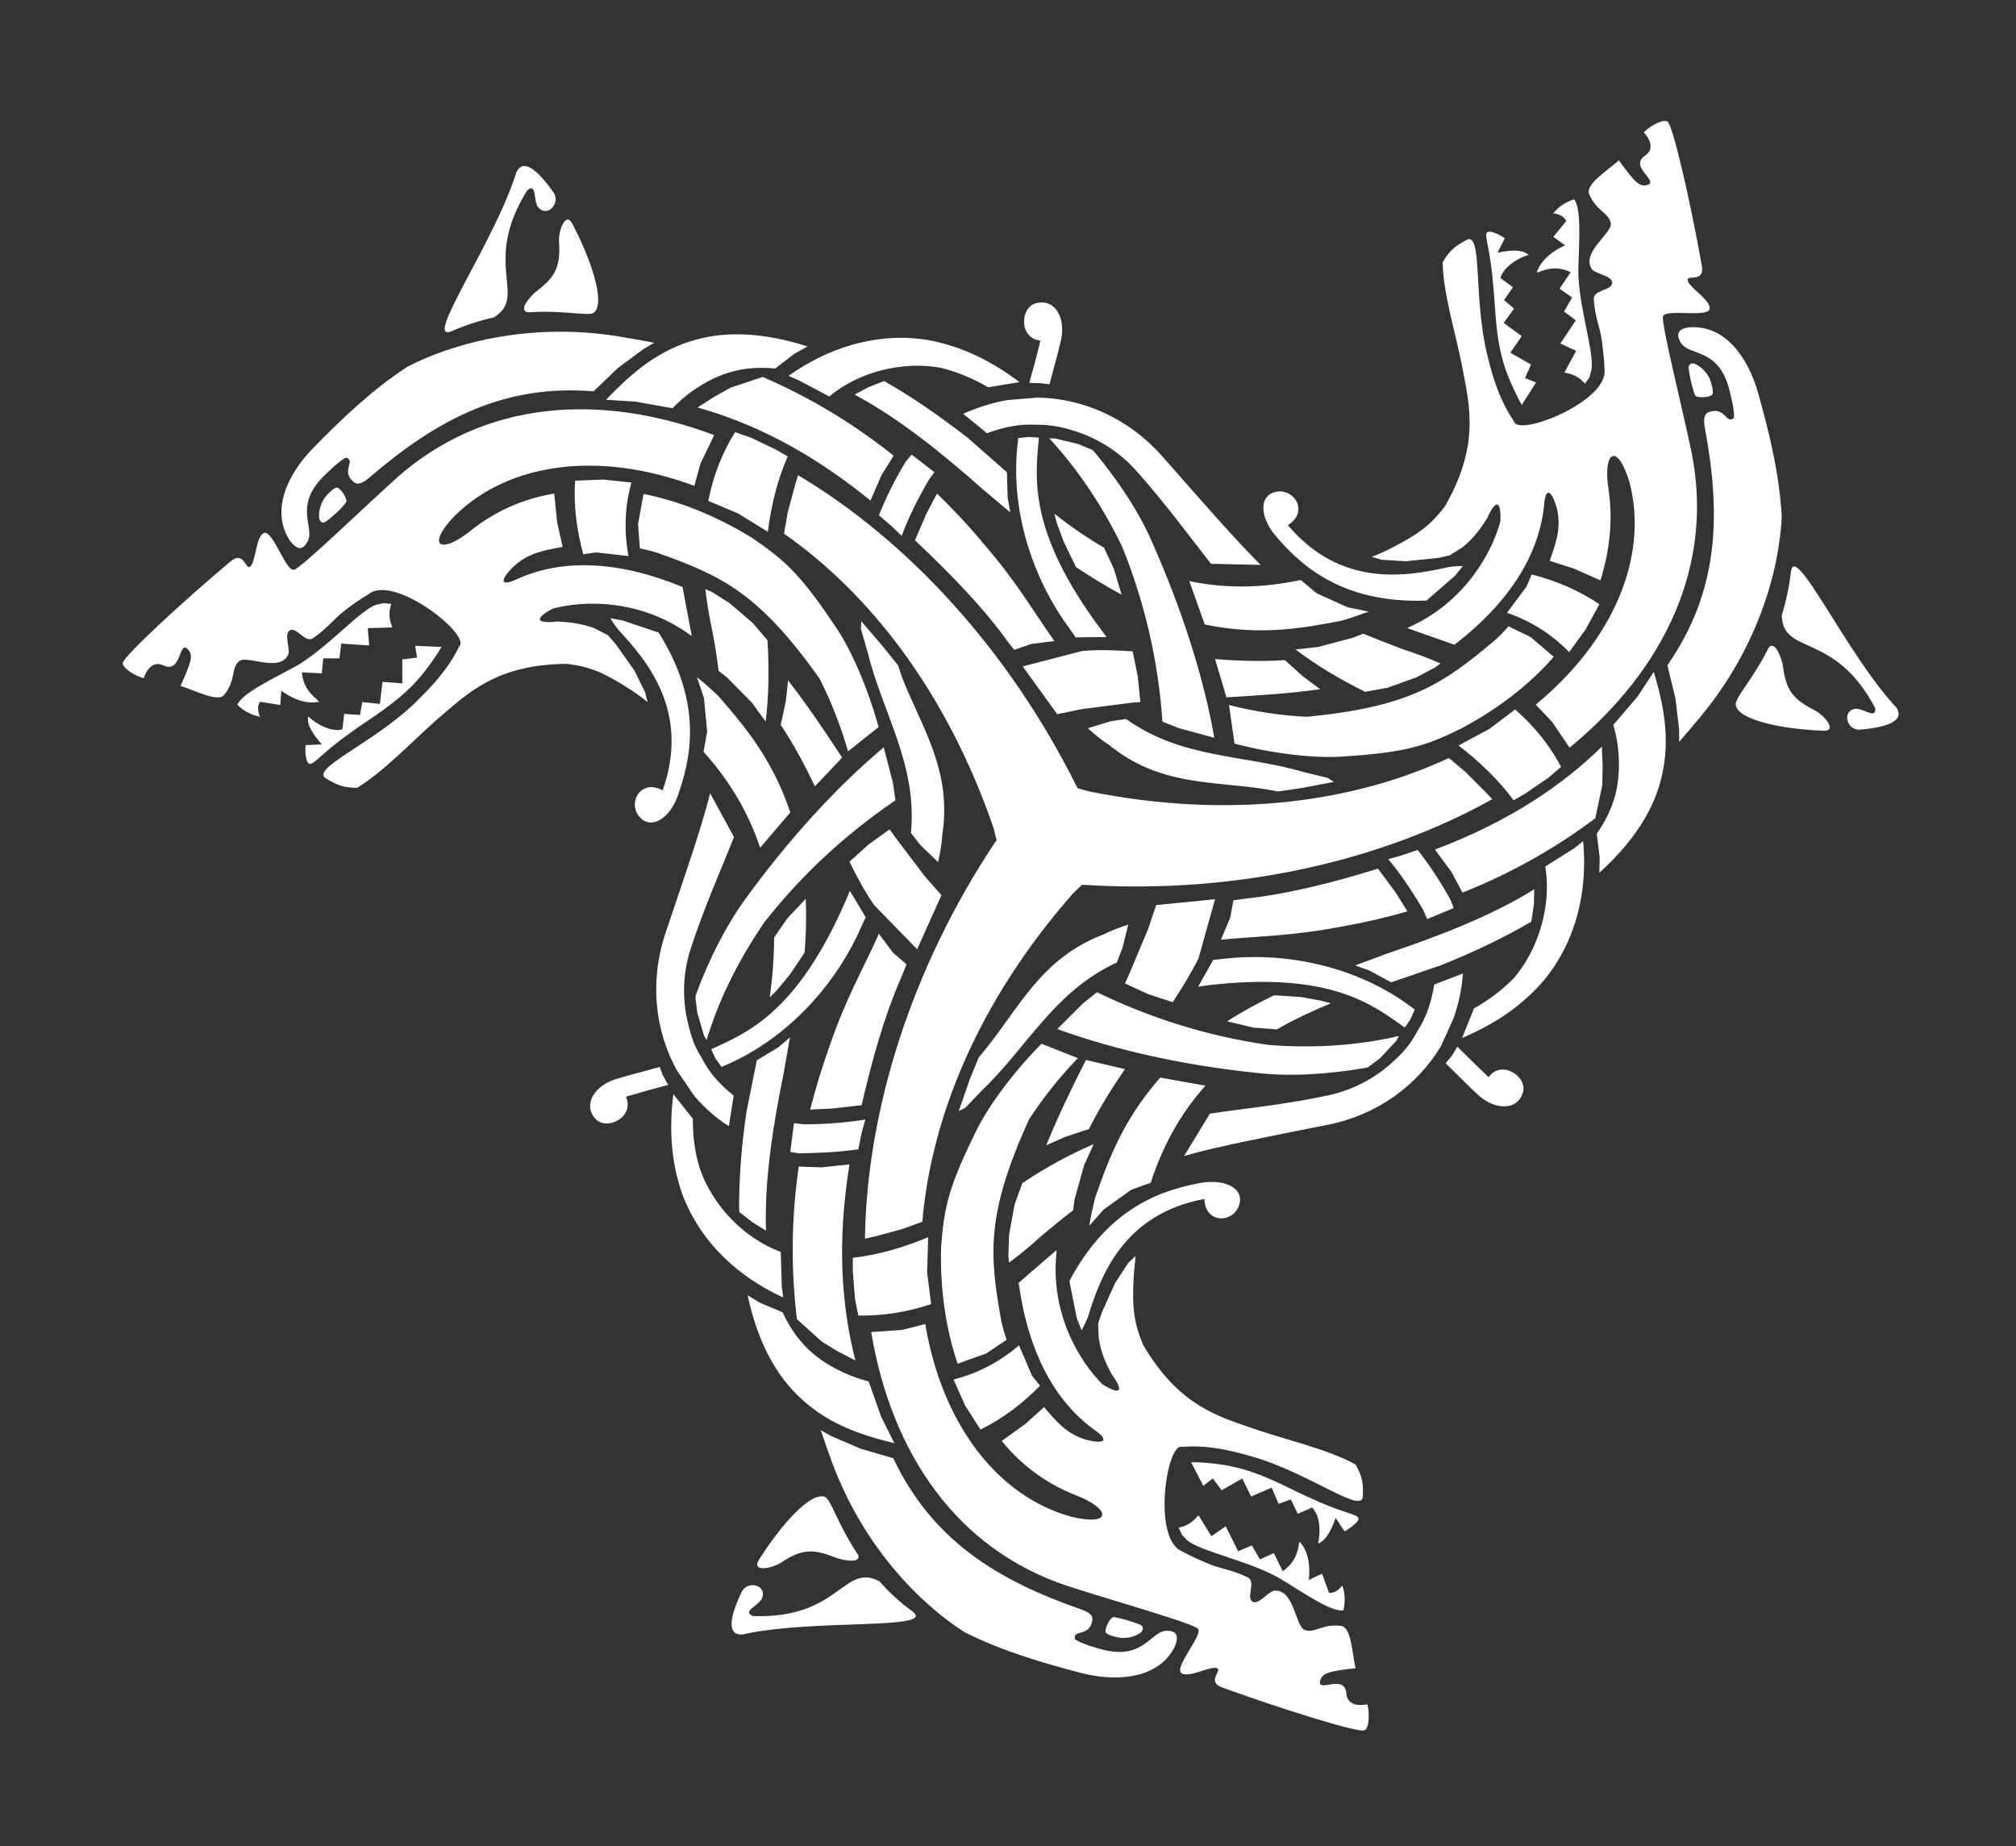 <?xml version="1.0" encoding="utf-8"?>
<!-- Generator: Adobe Illustrator 22.0.1, SVG Export Plug-In . SVG Version: 6.00 Build 0)  -->
<svg version="1.1" xmlns="http://www.w3.org/2000/svg" xmlns:xlink="http://www.w3.org/1999/xlink" x="0px" y="0px"
	 viewBox="0 0 548.2 502" style="enable-background:new 0 0 548.2 502;" xml:space="preserve">
<rect x="0" y="0" width="548.2" height="502" fill="#333333" stroke="none"/>
<style type="text/css">
	.st0{fill-rule:evenodd;clip-rule:evenodd;fill:none;}
	.st1{fill-rule:evenodd;clip-rule:evenodd;fill:#FFFFFF;}
</style>
<g id="Layer_2">
	<rect class="st0" width="548.2" height="502"/>
</g>
<g id="Layer_1_copy">
	<path class="st1" d="M365.3,437.9c-3.4,0.2-8.8-3.5-16.6-8.3c-8.2-5.1-22.5-7.7-26-10.9l-1.3-1.4l-0.9-1.9c2.7-0.6,4-1.8,5.4-3.4
		l3.5,5.7l3.9-2.7l3.4,6.8l3.7-1.6l2.2,3.8l3.8-1.7l2.4,4.9c4.3-2.9,4.1-6.7,4.6-8c2.8,3,2.8,7.6,2.5,10.4l3.6-1.7l1.9,5.2
		c1.3,0.1,2.5-0.6,3.6-2C365.7,433,365.9,435.2,365.3,437.9L365.3,437.9z M64.5,191.6c1.6-3,7.4-5.9,15.5-10.2
		c8.5-4.6,18-15.7,22.4-17l1.9-0.4l2.1,0.2c-0.9,2.7-0.5,4.3,0.3,6.4l-6.7,0.2l0.4,4.7l-7.6-0.5l-0.5,4l-4.4,0l-0.4,4.1l-5.4-0.3
		c0.4,5.1,3.8,6.9,4.7,8c-4,0.9-8-1.3-10.3-3l-0.3,3.9l-5.5-0.9c-0.7,1.1-0.7,2.5,0,4.1C68.5,194.4,66.4,193.5,64.5,191.6
		L64.5,191.6z M299.4,171.2c-20.2-27.1-17.8-41.7-16.9-52.2l-2.6-0.2l-3,0.3c-2.8,20.5,4.9,39.7,14,51.9l1.6,2.3l8.4-0.1
		L299.4,171.2L299.4,171.2z M285.4,104.5c1.1-4.5,2.3-8.3,2.9-11.2c1.8-6.3-1.1-12.1-6.4-10.9c-4.5,0.9-5,9.6,1,10.2
		c-1,4.5-2.1,8.1-3,11.5l3.1,0.1L285.4,104.5L285.4,104.5z M273.8,108.8l8.3-0.7c12.4,0.2,24.7,5.6,33.8,15.8
		c11.8,13.4,19.9,22.7,26.9,29.7l-13.5-0.3c-6.2-7.9-12.3-16.3-20.5-25.5c-4.8-5.3-10.8-8.9-17.2-10.8c-2.5-0.8-4.6-1.2-6.8-1.4l0,0
		v0c-1-0.1-2-0.1-3.1-0.1c-4.5-0.3-9,0.7-13.3,2.3l-6.5-5.3C265.8,110.8,269.8,109.5,273.8,108.8L273.8,108.8z M267.1,132.9
		c-10.5-9.3-22.5-19.1-34.7-25.6l0,0l3.7-2l4.3-1.7c7.6,4.3,15.2,9.6,22.7,15.4l10.7,9.4l0.2,6.8l0.7,4.1L267.1,132.9L267.1,132.9z
		 M292.6,154.2l-3.3-6.8l-1.9-5.1l-0.7-2.6c4.5,3.5,9,6.6,13.5,9.2l2.7,5.8l2.1,7C301.1,159.6,297,157.1,292.6,154.2L292.6,154.2z
		 M286.6,120.6c-0.4-0.5-0.9-1-1.3-1.4l1.5,0l6.3,1.5l3.9,1.6l0.6,0.6c6.5,7.8,12.3,16.5,15.9,25c7.8,17.7,13.7,35.7,16.7,52.7
		l-9.6-2.6l-4.5-1.8c-1.1-15.6-4.4-31.3-10.9-47.4C300.6,139.1,294.2,129.1,286.6,120.6L286.6,120.6z M268.7,105.3
		c-4.1-2.4-8.4-4.2-12.9-5.3c-10.4-1.9-22.3,1.1-30.3,7.8l-8.5-4.5l-2.6-1.1c10.6-7.5,23.9-12.1,38.2-9.7c9.5,1.8,17.5,6,24.6,11.4
		L268.7,105.3L268.7,105.3L268.7,105.3z M244.2,180.9l1.1,3.3l0,0c5.3,13.6,13.7,25.3,10.9,43c-0.1,2-0.5,4.5-1.1,7.2l-4.8-4.6
		l-2.6-3.3c1.8-18.7-7.7-32.5-11.8-49.3l-1.8-6.2l0.1-2.1l5.9,6.9L244.2,180.9L244.2,180.9z M156.4,130.7c-0.5,6.9,0.5,13.7,2.2,20
		l3.5-0.5l8.8,1c-1.4-7.7-0.8-14.3,0.8-20l-7.6-0.8L156.4,130.7L156.4,130.7z M166,168.1c0.7,1.2,1.4,2.2,2.2,3.2
		c7.9,8.5,19.5,22.3,12,43.6c-6.4-3.5-10.3,4.5-5.3,8.1c3,2,7.3-0.8,9.4-6.6c3-8.7,7.6-24.1-5.2-44.4l-9.8-3.3L166,168.1L166,168.1z
		 M182.9,111c4-4.3,10.1-8.3,16-9.9c3.9-1.1,7.9-1.3,11.9-0.9l5.2-4l3.6-2c-10.9-3.5-21.3-4.4-30.5-1.8c-9.6,2.7-16.6,8.2-24.3,16.3
		l8,0.5L182.9,111L182.9,111z M128.1,144.2c-8.1,6.6-12.5,4.5-4.5-3.9c15-14.8,39.7-17.7,65.2-8.2l1.7-6.1l3.7-7.7
		c-31.2-11.7-62.7-9.4-86.4,11.7c-9,8.1-25.5,24.1-27.8,24.9c-2.2,0.8-5.7-10.7-8.2-10c-2.1,0.9-2.2,6.8-3.4,8.7
		c-1.7,2.6-1.6-4.6-6-0.7c-13.1,11-28.5,25.3-29,27.3c-0.3,1.3,3.4,3.7,5.7,4.2c0.6-1.9,2.3-5,5.5-3.4c4.7,2,4-6.4,6.2-4.7
		c2,1.7,1.2,3.6-1.7,10.2c3.9,1.2,10.2,4.6,11.9,2.4c3.2-4,1.8-7.3,4-9.1c1.9-1.8,10.7,3,13.2-1.5c1.1-1.3-1.2-5.9,0.6-6.9
		c1.9-1.1,4.3,3.8,6.5,2c3.8-2.6,5.5-5.2,8.6-7.5c2.2-1.7,3.6-2.7,6.4-4.4c6.9-5.4,27.8,11.1,24.6,14.2c-3.1,6.3-7,10.4-11.5,14.9
		c-12,11.8-29.8,18.6-24.5,21.2c2.7,1.6,4.4,2.4,8.2,2.4c7.3-4.4,14.8-12.5,22-18.8c7.9-6.7,15.7-14.8,35.2-14.9
		c6.6,0.9,10,2.4,17.6,7.3c1.5,1,2.9,2,4.2,3.1l-0.7-2.7l-2.9-5.9l-5.1-7.2l-2.1-2.4l-3.7-1.9c-3.4-1.2-5.9-1.6-10.2-1.8
		c-5.4,0.6-6.4-0.7-1.1-3.5c8.4-2.3,23.8-2.7,37.3,7.1c0.2,0.1,0.3,0.2,0.5,0.3l-2.5-13.3c-17.8-7.3-33-7.7-45.3-2
		c-4.2,1.9-4.5,0.2-0.6-3.6c4-3.7,8.4-4.4,13.3-5.3l-1.5-6.7l-0.8-7.8C142.2,135.6,134.5,139.1,128.1,144.2L128.1,144.2z M175,134.3
		l-1.5,8.2l0.5,6.6c1.9,0.4,3.6,0.8,5,1.3c17.4,6.2,27.3,10.9,43.8,34c2.9,5.7,5.7,12.5,7.8,19.9l8.3-6.6
		c-3.1-11.4-7.8-21.6-11.7-27.3c-9.3-13.9-13.4-17.8-22.6-24.1C194.5,140.1,184.5,136.2,175,134.3L175,134.3z M122.7,90.1
		c4.1-1.8,8-3,11.6-3.8l0,0c9.4-5.8-3.5-14.5,9.1-34.6c2.9-2.2,1.3,3.7,3.4,5.1c2.2,1.9,5.4-1.3,3.9-4.2c-4.5-6.5-8.5-9.7-10.3-5.7
		C134.6,65.6,115,93.2,122.7,90.1L122.7,90.1z M143.9,84.9c-0.9,0.1-3.3-0.6,1.5-5.3c5-3.9,7.2-6.2,6.6-14.1
		c-0.1-2.7,1.7-7.9,3.5-4.9c5.3,10,9.2,21.8,6,24.4C160.3,86.1,153.7,84.3,143.9,84.9L143.9,84.9z M88.8,141.7
		c-0.5,0.4-1.6,0.8-2-0.7c-0.3-2.4,0.8-4.7,1.6-5.8c0.4-0.5,2.1-2.4,3-2.6c1-0.4,3.3,3.2,2.7,4C92.8,138.4,90.6,140.3,88.8,141.7
		L88.8,141.7z M78.9,147.1c-5.4-8.1-0.8-17.9,5.9-24.9c8-8.2,16.1-16,26-22.5c12.4-6.4,34.3-12.6,59.9-7.8c2.3,0.4,4.7,0.8,7.2,1.3
		l-2.9,1.7l-6.9,5.1l-6.7,6.4l0,0c-24.6-2-42.7,7.8-60.9,23.4c-2.1,1.8-3.4,2.1-4.4,1.2c-3.5-3,0.8-5.7-2-6.6c-2,1-5.2,4.2-6.4,5.4
		c-7.9,8.2-1.9,13.7-4.1,17.5C81.9,150.5,80,148.5,78.9,147.1L78.9,147.1z M195.4,182.4c-0.4-3.5-1-7.2-1.8-11.3
		c-0.8-3.8-1.4-7.4-1.8-10.9l1.7,0.7l4.9,3.1l6.3,5.4l4,4.7c0.5,8.3,0.3,15.6-0.5,22.1l-3.7-5.1l-6.8-6.9L195.4,182.4L195.4,182.4z
		 M192.6,136.2c1.4-7.1,3.9-13.3,7.3-18.7l4.3,1.5l6.9,3.3l3.1,1.8c-2.8,6.4-4.5,13.3-5.4,20.5l-8.1-5L192.6,136.2L192.6,136.2z
		 M239,140.1l3.5,3l2.7,2.6c1.7-4.6,4.1-9.6,7.3-15.1c0.5-0.8,1.1-1.5,1.6-2.2l-6.2-4.8c-0.5,0.6-1.1,1.3-1.6,1.9
		C243.1,130.8,240.8,135.6,239,140.1L239,140.1z M237.7,246.1l11.7,12l6.6-14.7l-4.5-5.1l-8.1-10.7c-0.5-0.7-1-1.4-1.5-2.1l-5.7,4.1
		l-5.2,4.7C233,238.4,235.2,242.5,237.7,246.1L237.7,246.1z M221.6,213.8c-2.7-5.6-5.6-11.2-9.3-16.7l1.4-6.5l0.6-5.6
		c5.3,6.8,10.1,14,14.7,21L221.6,213.8L221.6,213.8z M207.4,102.5l-8.7,2.9l-4.5,2.5l-3.9,2.5l-0.6,0.4c14.3,4,30.1,11.5,47,25.3
		l3-6.9l3.3-5.3C231,114.3,218.8,107.4,207.4,102.5L207.4,102.5z M254.8,134.2c4.3,4.2,8.6,8.7,12.7,13.7
		c8.8,10.1,13,17.6,19.2,26.4l-6.3,0.8l-4.6,1.6c-1.2-1.5-2.3-2.9-3.2-4.2c-6.2-8.3-15-17.3-23.8-25.6l3.1-7.2L254.8,134.2
		L254.8,134.2z M214.9,220.9l-8.2,9.6c-3.1-9.3-8.1-18-15.4-26.1l1-5.5l-0.9-9.2l-1.9-5.6c2,1.6,4,3.4,5.9,5.2
		C200.9,195.8,209.7,205.2,214.9,220.9L214.9,220.9z M213.2,145.1l1-5.8l2-7.4l0.8-2.7c29.6,17.6,57.1,47.2,75.7,84.5l0.3,0.6l0,0
		l3.2,0.9c38.9,7.8,72.5,2.7,97.8-9.1l4.5,3.8l5.4,5.4l1.9,2c-30.1,16.8-69.5,25.9-111,23.3l-0.6,0l0,0l-2.4,2.3
		c-26.2,29.8-38.6,61.4-41,89.3l-5.5,2l-7.4,2l-2.7,0.6c0.5-34.4,12.3-73.1,35.4-107.8l0.4-0.5l0,0l0,0l-0.8-3.3
		C257.3,187.7,236.1,161.1,213.2,145.1L213.2,145.1z M83.7,207.3c1.2,1.6,2.3-1.5,11.8-8.2c4.5-3.4,12.2-7.6,18.2-14.4
		c2.4-2.6,5.5-7.3,6.4-8.8l-7.2-0.3l0.5,3.2l-4,0.5l0,6.5l-5.4-0.4l-0.7,6l-4.8-0.5l-0.6,3.5l-4.3-0.3l-0.5,4.2
		c-3.1,0.9-7.3-1.6-9.3-3.5c-0.4,2.5,1.4,4.9,3.7,7.6l-4.4,0.2C82.9,204.8,83.2,206.6,83.7,207.3L83.7,207.3z M428.1,54.2
		c1.8,2.9,1.4,9.4,1.1,18.6c-0.3,9.6,4.6,23.4,3.5,28l-0.5,1.8l-1.2,1.7c-1.9-2.1-3.5-2.6-5.6-3l3.2-5.9l-4.3-2l4.2-6.3l-3.2-2.4
		l2.2-3.8l-3.4-2.4l3-4.5c-4.6-2.2-7.8-0.2-9.2,0.1c1.2-3.9,5.2-6.3,7.7-7.4l-3.2-2.3l3.5-4.3c-0.6-1.2-1.8-1.9-3.5-2.1
		C423.7,56.3,425.5,55,428.1,54.2L428.1,54.2z M328.4,267.9c33.5-3.9,45,5.4,53.6,11.5l1.5-2.2l1.2-2.7
		c-16.4-12.7-36.9-15.6-52-13.8l-2.8,0.3l-4.1,7.3L328.4,267.9L328.4,267.9z M393.1,289.1c3.4,3.3,6.1,6.1,8.3,8.1
		c4.5,4.6,11.1,5.1,12.7-0.1c1.4-4.4-5.9-9.1-9.3-4.2c-3.3-3.1-5.9-5.8-8.5-8.3l-1.6,2.6L393.1,289.1L393.1,289.1z M395.2,277
		c1.4-3.9,2.3-8,2.6-12.3l-7.8,3c-0.7,4.5-2.1,8.9-4.6,12.7c-0.5,1-1.1,1.8-1.6,2.7l0,0l0,0c-1.3,1.9-2.7,3.5-4.6,5.2
		c-4.8,4.6-11,8-17.9,9.5c-12,2.6-22.3,3.5-32.3,5l-7,11.5c9.6-2.7,21.6-5,39.2-8.5c13.4-2.7,24.2-10.7,30.6-21.3L395.2,277
		L395.2,277z M377.7,259.1l-9.2,3.4l3.9,1.4l5.9,3.2l13.4-4.6c8.8-3.5,17.2-7.5,24.7-11.9l0.7-4.6l0.1-4.2v0
		C405.5,249.1,391,254.6,377.7,259.1L377.7,259.1z M346.5,270.6c-4.7,2.3-9,4.6-12.8,7.1l7.1,1.7l6.4,0.5c4.5-2.6,9.4-4.9,14.7-7.1
		l-2.6-0.7l-5.4-1L346.5,270.6L346.5,270.6z M378.6,282.1c-11.2,2.4-23,2.9-33.8,2c-17.2-2.5-32.4-7.5-46.5-14.3l-3.8,3l-7,7
		c16.3,5.9,34.8,9.9,54,11.9c9.2,1.1,19.6,0.4,29.6-1.3l0.9-0.2l3.3-2.5l4.4-4.7l0.7-1.3C379.9,281.8,379.2,281.9,378.6,282.1
		L378.6,282.1z M400.8,274.2L400.8,274.2l-3.2,8c8.3-3.5,15.9-8.3,22.2-15.6c9.2-11.2,11.9-25,10.7-37.9l-2.2,1.8l-8.1,5.1
		c1.7,10.3-1.6,22.1-8.4,30.2C408.6,269.1,404.9,271.9,400.8,274.2L400.8,274.2z M347.5,215.2l6.3-0.9l8.9-1.7l-1.7-1.1l-6.2-1.5
		c-16.6-4.9-33.3-3.6-48.6-14.5l-4.1,0.6l-6.3,1.9c2.1,1.9,4.1,3.5,5.7,4.5c13.9,11.3,28.2,9.8,42.7,12.1h0L347.5,215.2L347.5,215.2
		z M434.9,164.3c-5.7-3.9-12.1-6.5-18.4-8.1l-1.4,3.3l-5.3,7.1c7.4,2.6,12.8,6.5,16.9,10.7l4.5-6.2L434.9,164.3L434.9,164.3z
		 M397.8,153.9c-1.4,0-2.7,0.1-3.9,0.3c-11.3,2.5-29.1,5.8-43.7-11.4c6.2-3.8,1.2-11.1-4.4-8.7c-3.3,1.6-3,6.7,1,11.5
		c6,7,17.1,18.6,41.1,17.7l7.8-6.8L397.8,153.9L397.8,153.9z M438.7,197.1c1.7,5.6,2.1,12.9,0.6,18.8c-1,3.9-2.8,7.5-5.1,10.8
		l0.8,6.5l-0.1,4.1c8.5-7.7,14.5-16.2,16.8-25.5c2.4-9.7,1.2-18.5-2-29.1l-4.4,6.7L438.7,197.1L438.7,197.1z M437.4,133.1
		c-1.6-10.3,2.3-13.1,5.7-2c5.3,20.4-4.5,43.2-25.5,60.5l4.4,4.6l4.8,7.1c25.8-21.2,39.5-49.6,33.1-80.7
		c-2.5-11.9-8.1-34.2-7.7-36.5c0.4-2.3,12.1,0.4,12.7-2.1c0.3-2.3-4.8-5.3-5.8-7.3c-1.4-2.7,4.8,0.9,3.6-4.8
		c-3-16.9-7.7-37.4-9.2-38.8c-1-0.9-4.9,1.1-6.5,2.9c1.4,1.5,3.2,4.5,0.2,6.4c-4.1,3,3.6,6.6,1,7.8c-2.4,0.9-3.7-0.8-8-6.6
		c-3,2.7-9.1,6.5-8.1,9.1c1.9,4.7,5.5,5.2,5.9,8c0.6,2.5-7.9,7.8-5.3,12.2c0.6,1.6,5.7,1.9,5.7,4c0,2.2-5.5,1.8-5,4.7
		c0.3,4.6,1.7,7.4,2.2,11.1c0.3,2.7,0.6,4.4,0.7,7.7c1.2,8.7-23.5,18.5-24.6,14.2c-3.9-5.9-5.6-11.3-7.1-17.4
		c-4.2-16.3-1.2-35.1-6.1-31.8c-2.7,1.5-4.3,2.6-6.2,5.9c0.1,8.5,3.5,19.1,5.3,28.4c1.9,10.2,5,21.1-4.7,38
		c-4.1,5.3-7.1,7.5-15.1,11.6c-1.6,0.8-3.2,1.5-4.8,2.1l2.7,0.8l6.6,0.4l8.8-0.9l3.1-0.7l3.5-2.2c2.8-2.3,4.4-4.3,6.7-7.9
		c2.2-5,3.8-5.2,3.6,0.8c-2.2,8.4-9.6,22-24.8,28.8c-0.2,0.1-0.3,0.2-0.5,0.3l12.8,4.5c15.2-11.7,23.1-24.7,24.4-38.2
		c0.4-4.7,2-4,3.5,1.3c1.2,5.3-0.4,9.5-2,14.1l6.6,2.1l7.2,3.2C437.8,149.5,438.6,141.1,437.4,133.1L437.4,133.1z M422.5,178.6
		l-6.3-5.4l-6-2.9c-1.3,1.5-2.5,2.7-3.6,3.7c-14.1,11.9-23.1,18.2-51.3,20.9c-6.4-0.3-13.7-1.3-21.1-3.2l1.5,10.5
		c11.5,3,22.6,4,29.5,3.5c16.7-1.1,22.2-2.7,32.1-7.6C407.7,192.6,416.1,185.9,422.5,178.6L422.5,178.6z M487,155.4
		c-0.5,4.4-1.4,8.4-2.5,11.9l0,0c0.3,11.1,14.3,4.2,25.4,25.2c0.4,3.6-3.8-0.7-6.1,0.4c-2.7,1-1.6,5.4,1.7,5.5
		c7.9-0.6,12.6-2.5,10.1-6.1C502.2,178,488.1,147.2,487,155.4L487,155.4z M480.8,176.4c0.3-0.8,2.1-2.5,3.9,4
		c0.9,6.3,1.8,9.3,8.9,12.8c2.4,1.3,6,5.4,2.5,5.5c-11.4-0.4-23.5-2.9-24.1-7C471.6,189.9,476.4,185.1,480.8,176.4L480.8,176.4z
		 M459.2,100.3c-0.1-0.6,0.1-1.8,1.6-1.4c2.2,0.9,3.7,3,4.2,4.3c0.2,0.5,1,3,0.7,3.9c-0.2,1-4.4,1.3-4.8,0.3
		C460.1,105.4,459.5,102.5,459.2,100.3L459.2,100.3z M459.4,89c9.7-0.7,15.9,8.2,18.6,17.6c3.1,11,5.8,21.9,6.5,33.8
		c-0.6,14-6.2,36-23.2,55.8c-1.5,1.8-3,3.6-4.7,5.5l0-3.3l-1-8.5l-2.2-9l0,0c14.1-20.3,14.6-40.9,10.2-64.5c-0.5-2.7-0.1-4,1.2-4.4
		c4.4-1.5,4.6,3.6,6.7,1.6c0.2-2.2-1-6.6-1.4-8.2c-3.1-11-10.9-8.5-13.1-12.3C455.1,89.9,457.7,89.2,459.4,89L459.4,89z
		 M370.7,172.3l-2.8,1.1l-9.4,2.5l-6.2,0.7c5.3,4,11.4,7.8,18.9,11.5l6.1-1.1l7.8-2.8l5.1-2.7l1.5-1.1c-3.2-1.4-6.6-2.7-10.3-3.9
		C377.4,175,373.9,173.6,370.7,172.3L370.7,172.3z M412,192.9l-7,5.3l-8.4,4.5c5.8,4.4,10.9,9.4,15,14.9l3.1-1.8l6.3-4.3l3.5-3
		C421.6,203,417.5,197.7,412,192.9L412,192.9z M385.5,231.1l-4.4,1.5l-3.6,1c3.2,3.8,6.3,8.4,9.5,13.8c0.4,0.8,0.7,1.7,1.1,2.5
		l7.2-3c-0.3-0.8-0.6-1.5-0.9-2.3C391.5,239.4,388.5,234.9,385.5,231.1L385.5,231.1z M294.3,177l-16.2,4.2l9.4,13l6.7-1.4l13.3-1.7
		c0.9-0.1,1.7-0.2,2.6-0.2l-0.7-6.9l-1.4-6.9C303.3,176.8,298.7,176.6,294.3,177L294.3,177z M330.4,179.2l3.1,10.4
		c8.4-0.5,17-1,25.5-2.2l-4.6-3.4l-5-4.5C342.9,179.9,336.5,179.7,330.4,179.2L330.4,179.2z M433.8,222.5l1.9-9l0.1-5.2l-0.2-4.6
		l0-0.7c-10.6,10.4-25,20.3-45.4,28l4.5,6.1l3,5.6C411.8,237.1,423.8,230,433.8,222.5L433.8,222.5z M382.7,247.8l-3.3-5.3l-4.7-6.3
		c-11.6,3.6-23.8,6.7-34.1,7.9c-1.5,0.2-3.3,0.4-5.2,0.7l-0.9,4.8l-2.5,5.9c10.7-1,19.3-1,32.5-3.5
		C370.8,250.9,376.9,249.5,382.7,247.8L382.7,247.8z M327.6,169.8c16.2,3.4,28.8,0.5,37.1-1c2.5-0.7,5-1.6,7.5-2.5l-5.8-1.2
		l-8.4-3.8l-4.3-3.6c-10.7,2.3-20.7,2.3-30.3,0.3L327.6,169.8L327.6,169.8z M404.9,63c0.8,0,2.5,0.5,4.3,1.8l-2,3.9
		c3.5-0.7,6.5-1,8.5,0.6c-2.6,0.7-6.9,3.2-7.7,6.3l3.4,2.5l-2.4,3.5l2.7,2.3l-2.8,3.9l4.9,3.6l-3.1,4.5l5.6,3.2l-1.6,3.7l3,1.2
		l-3.9,6.1c-0.9-1.5-3.4-6.6-4.5-10c-2.9-8.6-2.6-17.3-3.3-22.9C405.1,65.8,403,63.2,404.9,63L404.9,63z M230.1,244.6l1-2.4l4.3,7.2
		l-1.2,2.6c-6,13.9-18.8,30.2-38,38.1l-1.7-2.4l-1.1-2.4C202.9,280.9,216.7,275.6,230.1,244.6L230.1,244.6z M179.4,290.1
		c-4.5,1.3-8.4,2.2-11.2,3.1c-6.3,1.6-9.9,7-6.3,11c3.1,3.4,10.8-0.5,8.3-6c4.4-1.3,8-2.3,11.5-3.2l-1.5-2.7L179.4,290.1
		L179.4,290.1z M188.8,298l-4.7-6.9c-6-10.8-7.5-24.2-3.2-37.2c5.7-17,9.8-28.6,12.2-38.2l6.5,11.9c-3.7,9.3-8,18.8-11.8,30.4
		c-2.2,6.8-2.3,13.8-0.7,20.3c0.6,2.5,1.2,4.6,2.2,6.6l0,0h0c0.4,0.9,0.9,1.8,1.5,2.7c2,4.1,5.1,7.4,8.7,10.3l-1.3,8.3
		C194.6,304,191.5,301.1,188.8,298L188.8,298z M213.1,291.8l1.7-9.7l-3.2,2.7l-5.8,3.5l-2.8,13.9c-1.4,9.4-2.1,18.6-2,27.3l3.7,2.9
		l3.6,2.2l0,0C207.8,320.8,210.3,305.5,213.1,291.8L213.1,291.8z M218.8,259c0.4-5.2,0.5-10.1,0.3-14.6l-5,5.3l-3.6,5.2
		c0,5.2-0.4,10.6-1.2,16.3l1.9-1.9l3.5-4.2L218.8,259L218.8,259z M192.7,281c3.5-10.9,9-21.3,15.2-30.3
		c10.7-13.6,22.7-24.3,35.6-33.1l-0.7-4.8l-2.5-9.6c-13.3,11.2-25.9,25.2-37.3,40.8c-5.5,7.5-10.2,16.8-13.7,26.3l-0.2,0.9l0.5,4.1
		l1.8,6.2l0.7,1.3C192.3,282.3,192.5,281.7,192.7,281L192.7,281z M188.4,304.2L188.4,304.2l-5.3-6.7c-1.1,8.9-0.8,17.9,2.4,27.1
		c5.1,13.6,15.7,22.8,27.5,28.2l-0.4-2.8l-0.3-9.6c-9.8-3.6-18.4-12.4-21.9-22.4C188.9,313.5,188.4,308.9,188.4,304.2L188.4,304.2z
		 M266.1,287.6l-2.4,5.9l-3,8.6l1.8-0.9l4.4-4.6c12.5-11.9,19.7-27,36.8-34.9l1.5-3.9l1.6-6.4c-2.7,0.9-5,1.8-6.8,2.7
		c-16.7,6.4-22.6,19.5-31.8,30.9v0L266.1,287.6L266.1,287.6z M266.6,388.7c6.2-3,11.7-7.3,16.2-11.9l-2.2-2.8l-3.5-8.2
		c-6,5.1-12,7.8-17.8,9.3l3.1,7L266.6,388.7L266.6,388.7z M294.1,361.7c0.7-1.2,1.2-2.4,1.7-3.5c3.4-11.1,9.6-28.1,31.7-32.2
		c0.2,7.3,9,6.6,9.7,0.5c0.3-3.6-4.3-5.9-10.5-4.9c-9,1.7-24.7,5.5-35.9,26.7l2,10.1L294.1,361.7L294.1,361.7z M236.2,375.6l3.4,9.6
		l3.6,7.2c-10.8-2.6-19-5.9-26.2-12.9c-6.9-6.7-11.3-16.1-13.7-27.3l3.5,2.1l6,2.5c1.7,3.7,3.9,7,6.8,9.9
		C224,371,230.5,374.2,236.2,375.6L236.2,375.6z M292.4,406.5c9.7,3.7,10.2,8.6-1.1,5.9c-20.3-5.6-35.2-25.5-39.7-52.4l-6.2,1.6
		l-8.5,0.6c5.5,32.9,23.2,59,53.3,69c11.6,3.8,33.7,10,35.5,11.6c1.7,1.5-6.4,10.3-4.5,12.1c1.8,1.4,7-1.5,9.2-1.4
		c3,0.2-3.2,3.7,2.4,5.5c16.1,5.8,36.2,12.1,38.2,11.5c1.3-0.4,1.5-4.8,0.8-7.1c-2,0.4-5.5,0.5-5.7-3.1c-0.6-5.1-7.5-0.2-7.2-3
		c0.5-2.5,2.5-2.9,9.7-3.7c-0.9-3.9-1.1-11.1-3.9-11.5c-5-0.7-7.3,2.1-9.9,1.1c-2.5-0.8-2.8-10.7-7.9-10.7c-1.7-0.3-4.5,4-6.3,3
		c-1.9-1.1,1.2-5.7-1.5-6.7c-4.1-2-7.2-2.2-10.7-3.7c-2.5-1.1-4.1-1.7-7-3.3c-8.1-3.3-4.2-29.6,0-28.4c7-0.5,12.5,0.8,18.6,2.5
		c16.2,4.5,31,16.5,30.6,10.6c0.1-3.1-0.1-5-2-8.3c-7.4-4.1-18.2-6.5-27.3-9.6c-9.8-3.4-20.7-6.2-30.5-23c-2.5-6.2-3-9.9-2.5-18.9
		c0.2-1.8,0.3-3.5,0.5-5.2l-2,1.9l-3.6,5.5l-3.6,8l-1,3l0.2,4.1c0.6,3.6,1.5,5.9,3.5,9.7c3.3,4.4,2.6,5.9-2.5,2.7
		c-6.2-6.1-14.3-19.3-12.5-35.9c0-0.2,0-0.4,0-0.6l-10.3,8.9c2.6,19,9.9,32.4,20.9,40.2c3.8,2.7,2.4,3.8-2.8,2.4
		c-5.2-1.6-8-5.1-11.2-8.8l-5.1,4.6l-6.4,4.6C277.9,398.6,284.8,403.5,292.4,406.5L292.4,406.5z M260.4,370.8l7.8-2.8l5.5-3.7
		c-0.6-1.9-1.1-3.6-1.4-5c-3.3-18.2-4.2-29.1,7.5-54.9c3.5-5.4,8-11.2,13.3-16.7l-9.9-3.9c-8.3,8.4-14.8,17.6-17.8,23.8
		c-7.4,15-8.7,20.6-9.5,31.6C255.6,351,257.3,361.6,260.4,370.8L260.4,370.8z M248.2,438.2c6.5,5.1-27.2,1.9-46.2,6.2
		c-4.4,0.4-3.7-4.6-0.2-11.8c1.8-2.8,6.2-1.6,5.6,1.3c-0.2,2.5-6,4.1-2.7,5.5c23.7,0.9,24.7-14.7,34.5-9.4l0,0
		C241.6,432.8,244.6,435.6,248.2,438.2L248.2,438.2z M233.1,422.4c-5.4-8.1-7.1-14.7-8.8-15.4c-3.9-1.5-12.1,7.8-18.1,17.4
		c-1.6,3.1,3.7,2,6,0.6c6.5-4.4,9.6-3.6,15.5-1.3C234.3,425.5,233.7,423.1,233.1,422.4L233.1,422.4z M309.9,441.7
		c0.5,0.2,1.5,0.9,0.4,2.1c-1.9,1.5-4.4,1.7-5.8,1.5c-0.6-0.1-3.1-0.6-3.7-1.3c-0.8-0.6,1.1-4.5,2.1-4.3
		C305,440,307.8,440.9,309.9,441.7L309.9,441.7z M319.5,447.6c0.6-1.6,1.4-4.2-2.2-4.2c-4.4,0-6.1,7.9-17.2,5.2
		c-1.6-0.4-6-1.6-7.8-2.9c-0.6-2.8,3.9-0.5,4.7-5c0.3-1.4-0.6-2.3-3.3-3.2c-22.6-7.9-40.2-18.7-50.8-41l0,0l-8.9-2.6l-7.9-3.4
		l-2.9-1.6c0.8,2.4,1.6,4.7,2.4,6.9c8.6,24.6,24.9,40.5,36.7,48c10.6,5.3,21.4,8.4,32.5,11.3C304.4,457.3,315.3,456.3,319.5,447.6
		L319.5,447.6z M291.8,329.1l0.4-3l2.6-9.3l2.6-5.7c-6.1,2.6-12.5,6-19.4,10.6l-2.1,5.8l-1.5,8.2l-0.2,5.8l0.2,1.8
		c2.8-2.1,5.7-4.4,8.5-7C286.1,333.6,289,331.2,291.8,329.1L291.8,329.1z M253.2,354.6l-1.1-8.7l0.3-9.5c-6.7,2.8-13.5,4.8-20.5,5.6
		l0,3.6l0.6,7.6l0.9,4.5C239.7,357.8,246.3,356.9,253.2,354.6L253.2,354.6z M233.4,312.5l0.9-4.5l1-3.6c-4.9,0.8-10.4,1.3-16.7,1.3
		c-0.9-0.1-1.8-0.2-2.7-0.3l-1,7.8c0.8,0.2,1.6,0.3,2.4,0.4C223.2,313.5,228.6,313.2,233.4,312.5L233.4,312.5z M325.9,260.6
		l4.5-16.1l-16,1.6l-2.2,6.5L307,265c-0.4,0.8-0.7,1.6-1.1,2.4l6.3,2.9l6.7,2.2C321.5,268.5,323.9,264.6,325.9,260.6L325.9,260.6z
		 M305.9,290.7l-10.6-2.5c-3.8,7.5-7.6,15.3-10.8,23.2l5.2-2.3l6.4-2.1C299,301.2,302.4,295.8,305.9,290.7L305.9,290.7z
		 M216.7,358.7l6.8,6.1l4.4,2.7l4.1,2.1l0.6,0.3c-3.7-14.4-5.1-31.8-1.6-53.3l-7.5,0.8l-6.3-0.2C215,332.3,215.2,346.3,216.7,358.7
		L216.7,358.7z M220.3,301.7c1.5-5.8,3.3-11.8,5.5-17.9c4.4-12.7,8.8-20.1,13.2-29.9l3.8,5.1l3.7,3.2c-0.7,1.8-1.4,3.5-2,4.9
		c-4.1,9.5-7.5,21.6-10.2,33.4l-7.8,0.9L220.3,301.7L220.3,301.7z M315.5,293c-11,12.4-14.8,24.7-17.7,32.6
		c-0.6,2.6-1.2,5.1-1.6,7.7l3.9-4.4l7.5-5.4l5.3-1.9c3.4-10.4,8.3-19.1,14.9-26.4L315.5,293L315.5,293z M369.3,413.4
		c0.8-1.8-2.5-1.2-13-6.1c-5.2-2.2-12.7-6.8-21.5-8.6c-3.5-0.8-9.1-1.2-10.9-1.1l3.3,6.4l2.6-2l2.4,3.2l5.6-3.2l2.4,4.9l5.6-2.4
		l1.9,4.4l3.3-1.2l1.9,3.9l3.9-1.7c2.3,2.3,2.3,7.1,1.6,9.8c2.3-0.9,3.6-3.7,4.8-7l2.4,3.7C367.5,415.3,368.9,414.1,369.3,413.4z"/>
</g>
</svg>
